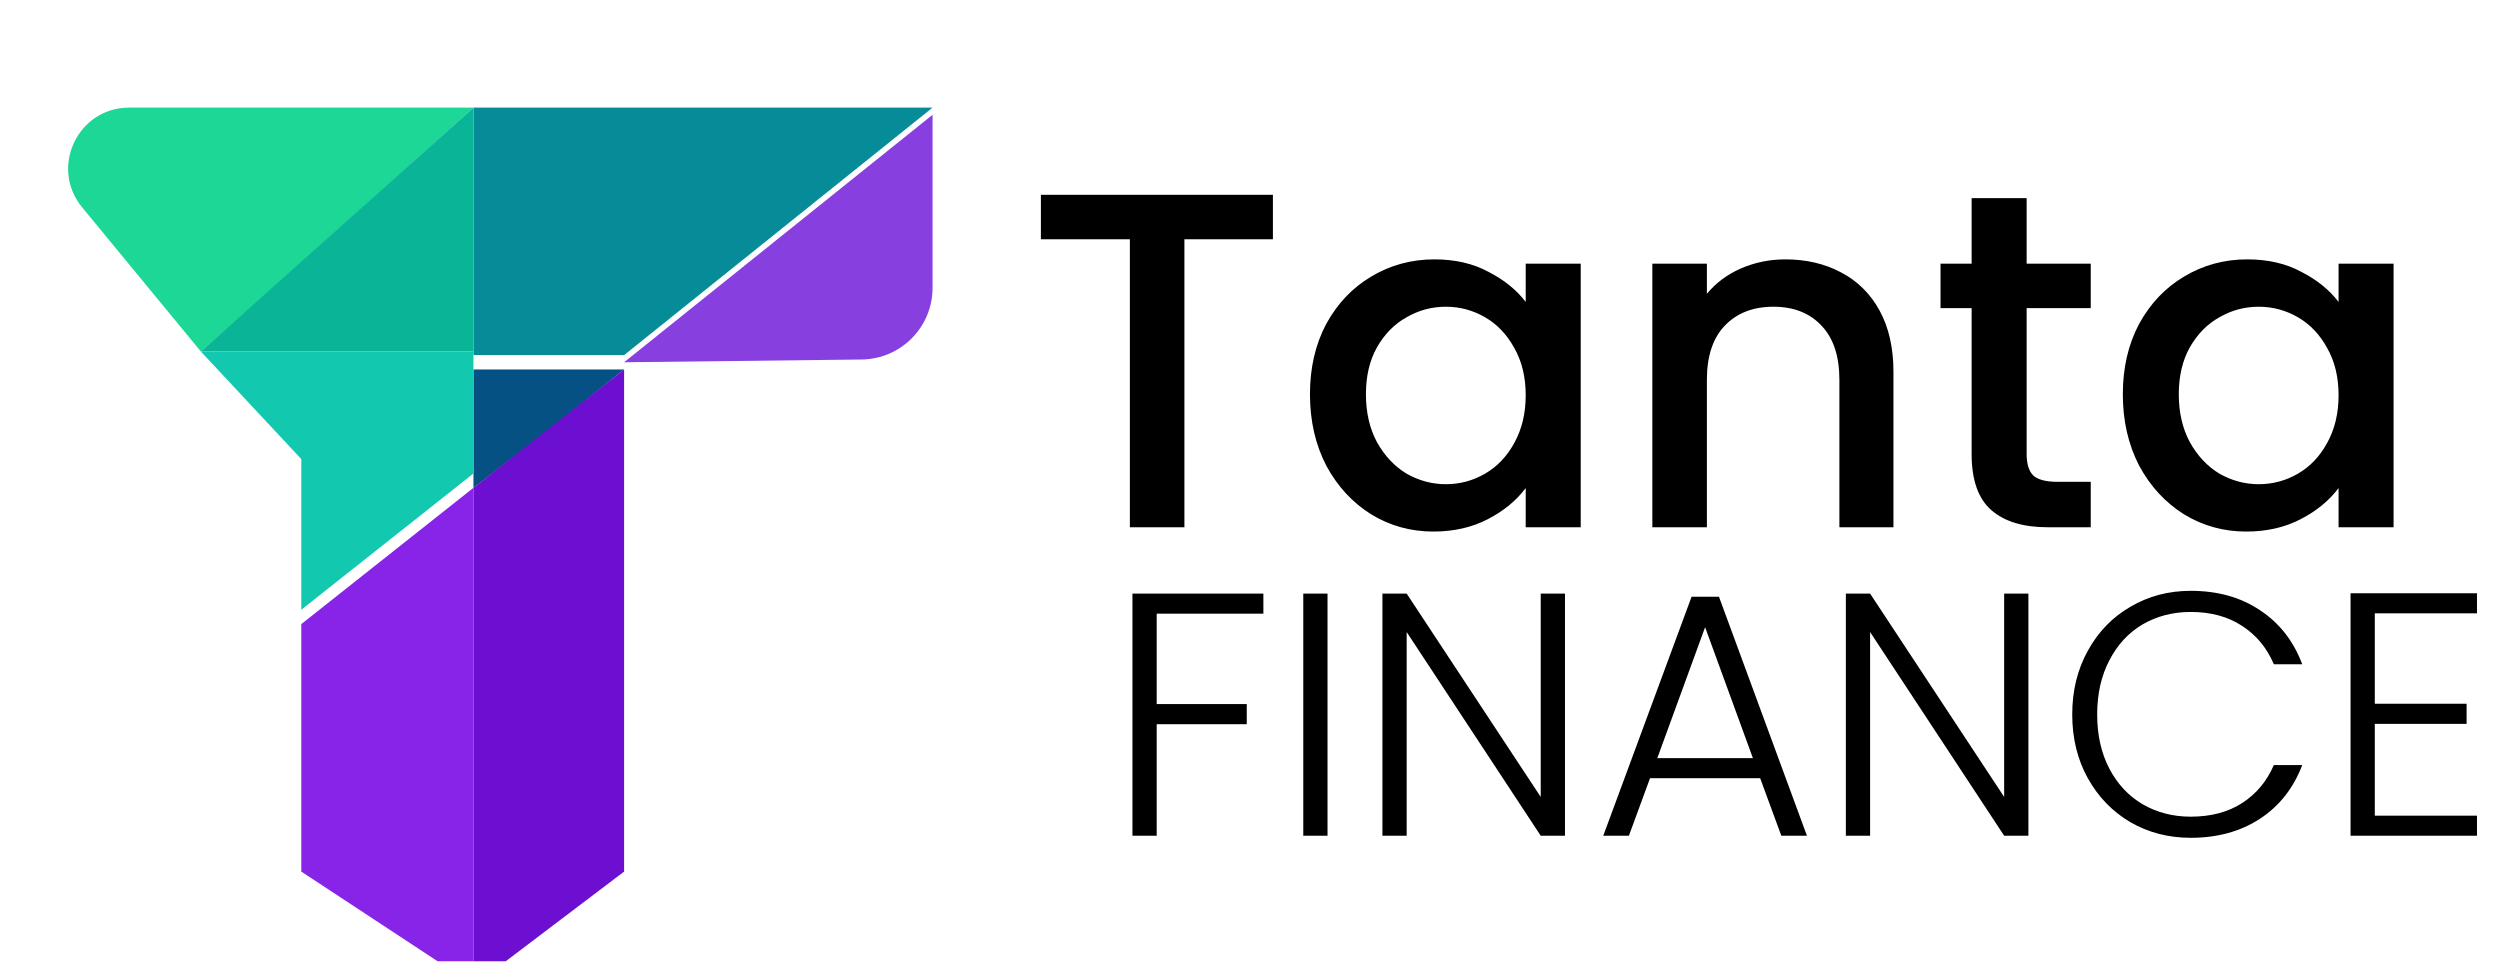 <svg width="697" height="272" viewBox="0 0 697 272" fill="none" xmlns="http://www.w3.org/2000/svg">
    <path d="M22.9 57.807C13.767 46.717 21.656 30 36.023 30H132L72.5 83.5L56 98L22.9 57.807Z" fill="#1CD796"/>
    <g filter="url(#filter0_i_9_93)">
        <path d="M132 99H174L151.5 117L132 132V99Z" fill="#055184"/>
    </g>
    <g filter="url(#filter1_i_9_93)">
        <path d="M260 30V78.231C260 89.186 251.187 98.103 240.233 98.23L174 99L260 30Z" fill="#873FE0"/>
    </g>
    <path d="M132 30H260L174 99H132V64V30Z" fill="#068B98"/>
    <path d="M132 30V64V98H56L132 30Z" fill="#0AB597"/>
    <g filter="url(#filter2_i_9_93)">
        <path d="M84 239V170L132 132V264H122L84 239Z" fill="#8824E7"/>
    </g>
    <g filter="url(#filter3_i_9_93)">
        <path d="M132 264V132L146 121L174 99V239L141 264H132Z" fill="#6C0FD1"/>
    </g>
    <path d="M84 170V128L56 98H132V132L84 170Z" fill="#12C9B0"/>
    <path d="M354.887 54.307V66.71H330.213V147H315.009V66.71H290.201V54.307H354.887ZM365.217 109.923C365.217 102.543 366.728 96.008 369.751 90.317C372.863 84.627 377.042 80.225 382.288 77.113C387.623 73.912 393.491 72.312 399.893 72.312C405.673 72.312 410.696 73.468 414.964 75.78C419.321 78.002 422.789 80.803 425.367 84.182V73.512H440.705V147H425.367V136.064C422.789 139.531 419.277 142.421 414.831 144.733C410.385 147.044 405.317 148.2 399.626 148.2C393.314 148.2 387.534 146.6 382.288 143.399C377.042 140.109 372.863 135.575 369.751 129.795C366.728 123.927 365.217 117.303 365.217 109.923ZM425.367 110.189C425.367 105.121 424.3 100.72 422.166 96.986C420.121 93.251 417.409 90.406 414.031 88.45C410.652 86.494 407.006 85.516 403.094 85.516C399.182 85.516 395.536 86.494 392.158 88.45C388.779 90.317 386.023 93.118 383.889 96.852C381.844 100.498 380.821 104.855 380.821 109.923C380.821 114.991 381.844 119.437 383.889 123.26C386.023 127.083 388.779 130.017 392.158 132.062C395.625 134.019 399.271 134.997 403.094 134.997C407.006 134.997 410.652 134.019 414.031 132.062C417.409 130.106 420.121 127.261 422.166 123.527C424.3 119.703 425.367 115.258 425.367 110.189ZM497.752 72.312C503.532 72.312 508.689 73.512 513.224 75.913C517.847 78.314 521.448 81.87 524.027 86.583C526.605 91.295 527.894 96.986 527.894 103.654V147H512.823V105.922C512.823 99.342 511.179 94.318 507.889 90.851C504.599 87.294 500.109 85.516 494.418 85.516C488.728 85.516 484.193 87.294 480.814 90.851C477.524 94.318 475.88 99.342 475.88 105.922V147H460.675V73.512H475.88V81.915C478.369 78.892 481.526 76.535 485.349 74.846C489.261 73.157 493.396 72.312 497.752 72.312ZM565.027 85.916V126.594C565.027 129.351 565.649 131.351 566.894 132.596C568.228 133.752 570.451 134.33 573.563 134.33H582.899V147H570.895C564.049 147 558.803 145.4 555.157 142.199C551.512 138.998 549.689 133.796 549.689 126.594V85.916H541.02V73.512H549.689V55.24H565.027V73.512H582.899V85.916H565.027ZM591.844 109.923C591.844 102.543 593.355 96.008 596.379 90.317C599.491 84.627 603.669 80.225 608.915 77.113C614.25 73.912 620.119 72.312 626.52 72.312C632.3 72.312 637.324 73.468 641.591 75.78C645.948 78.002 649.416 80.803 651.994 84.182V73.512H667.332V147H651.994V136.064C649.416 139.531 645.904 142.421 641.458 144.733C637.012 147.044 631.944 148.2 626.254 148.2C619.941 148.2 614.161 146.6 608.915 143.399C603.669 140.109 599.491 135.575 596.379 129.795C593.355 123.927 591.844 117.303 591.844 109.923ZM651.994 110.189C651.994 105.121 650.927 100.72 648.793 96.986C646.748 93.251 644.037 90.406 640.658 88.45C637.279 86.494 633.634 85.516 629.721 85.516C625.809 85.516 622.164 86.494 618.785 88.45C615.406 90.317 612.65 93.118 610.516 96.852C608.471 100.498 607.448 104.855 607.448 109.923C607.448 114.991 608.471 119.437 610.516 123.26C612.65 127.083 615.406 130.017 618.785 132.062C622.253 134.019 625.898 134.997 629.721 134.997C633.634 134.997 637.279 134.019 640.658 132.062C644.037 130.106 646.748 127.261 648.793 123.527C650.927 119.703 651.994 115.258 651.994 110.189Z" fill="black"/>
    <path d="M352.23 165.496V171.097H322.486V196.302H347.595V201.904H322.486V233H315.726V165.496H352.23ZM370.112 165.496V233H363.352V165.496H370.112ZM436.314 233H429.554L392.181 176.215V233H385.421V165.496H392.181L429.554 222.184V165.496H436.314V233ZM490.738 216.969H460.028L454.137 233H446.99L471.616 166.365H479.246L503.775 233H496.629L490.738 216.969ZM488.71 211.368L475.383 174.863L462.056 211.368H488.71ZM565.518 233H558.758L521.385 176.215V233H514.624V165.496H521.385L558.758 222.184V165.496H565.518V233ZM577.739 199.199C577.739 192.568 579.188 186.645 582.085 181.43C584.982 176.151 588.942 172.063 593.964 169.165C598.985 166.204 604.587 164.723 610.767 164.723C618.3 164.723 624.738 166.526 630.082 170.131C635.49 173.672 639.417 178.694 641.864 185.196H633.945C632.013 180.625 629.052 177.052 625.06 174.477C621.133 171.902 616.369 170.614 610.767 170.614C605.81 170.614 601.335 171.773 597.344 174.091C593.416 176.408 590.326 179.756 588.073 184.134C585.819 188.448 584.693 193.47 584.693 199.199C584.693 204.929 585.819 209.951 588.073 214.265C590.326 218.578 593.416 221.894 597.344 224.212C601.335 226.53 605.81 227.688 610.767 227.688C616.369 227.688 621.133 226.433 625.06 223.922C629.052 221.347 632.013 217.806 633.945 213.299H641.864C639.417 219.737 635.49 224.727 630.082 228.268C624.674 231.809 618.236 233.579 610.767 233.579C604.587 233.579 598.985 232.131 593.964 229.234C588.942 226.272 584.982 222.184 582.085 216.969C579.188 211.754 577.739 205.831 577.739 199.199ZM662.094 171V196.206H687.686V201.807H662.094V227.399H690.583V233H655.334V165.399H690.583V171H662.094Z" fill="black"/>
    <defs>
        <filter id="filter0_i_9_93" x="132" y="99" width="42" height="37" filterUnits="userSpaceOnUse" color-interpolation-filters="sRGB">
            <feFlood flood-opacity="0" result="BackgroundImageFix"/>
            <feBlend mode="normal" in="SourceGraphic" in2="BackgroundImageFix" result="shape"/>
            <feColorMatrix in="SourceAlpha" type="matrix" values="0 0 0 0 0 0 0 0 0 0 0 0 0 0 0 0 0 0 127 0" result="hardAlpha"/>
            <feOffset dy="4"/>
            <feGaussianBlur stdDeviation="2"/>
            <feComposite in2="hardAlpha" operator="arithmetic" k2="-1" k3="1"/>
            <feColorMatrix type="matrix" values="0 0 0 0 0 0 0 0 0 0 0 0 0 0 0 0 0 0 0.25 0"/>
            <feBlend mode="normal" in2="shape" result="effect1_innerShadow_9_93"/>
        </filter>
        <filter id="filter1_i_9_93" x="174" y="30" width="86" height="71" filterUnits="userSpaceOnUse" color-interpolation-filters="sRGB">
            <feFlood flood-opacity="0" result="BackgroundImageFix"/>
            <feBlend mode="normal" in="SourceGraphic" in2="BackgroundImageFix" result="shape"/>
            <feColorMatrix in="SourceAlpha" type="matrix" values="0 0 0 0 0 0 0 0 0 0 0 0 0 0 0 0 0 0 127 0" result="hardAlpha"/>
            <feOffset dy="2"/>
            <feGaussianBlur stdDeviation="1"/>
            <feComposite in2="hardAlpha" operator="arithmetic" k2="-1" k3="1"/>
            <feColorMatrix type="matrix" values="0 0 0 0 0 0 0 0 0 0 0 0 0 0 0 0 0 0 0.25 0"/>
            <feBlend mode="normal" in2="shape" result="effect1_innerShadow_9_93"/>
        </filter>
        <filter id="filter2_i_9_93" x="84" y="132" width="48" height="136" filterUnits="userSpaceOnUse" color-interpolation-filters="sRGB">
            <feFlood flood-opacity="0" result="BackgroundImageFix"/>
            <feBlend mode="normal" in="SourceGraphic" in2="BackgroundImageFix" result="shape"/>
            <feColorMatrix in="SourceAlpha" type="matrix" values="0 0 0 0 0 0 0 0 0 0 0 0 0 0 0 0 0 0 127 0" result="hardAlpha"/>
            <feOffset dy="4"/>
            <feGaussianBlur stdDeviation="2"/>
            <feComposite in2="hardAlpha" operator="arithmetic" k2="-1" k3="1"/>
            <feColorMatrix type="matrix" values="0 0 0 0 0 0 0 0 0 0 0 0 0 0 0 0 0 0 0.25 0"/>
            <feBlend mode="normal" in2="shape" result="effect1_innerShadow_9_93"/>
        </filter>
        <filter id="filter3_i_9_93" x="132" y="99" width="42" height="169" filterUnits="userSpaceOnUse" color-interpolation-filters="sRGB">
            <feFlood flood-opacity="0" result="BackgroundImageFix"/>
            <feBlend mode="normal" in="SourceGraphic" in2="BackgroundImageFix" result="shape"/>
            <feColorMatrix in="SourceAlpha" type="matrix" values="0 0 0 0 0 0 0 0 0 0 0 0 0 0 0 0 0 0 127 0" result="hardAlpha"/>
            <feOffset dy="4"/>
            <feGaussianBlur stdDeviation="2"/>
            <feComposite in2="hardAlpha" operator="arithmetic" k2="-1" k3="1"/>
            <feColorMatrix type="matrix" values="0 0 0 0 0 0 0 0 0 0 0 0 0 0 0 0 0 0 0.25 0"/>
            <feBlend mode="normal" in2="shape" result="effect1_innerShadow_9_93"/>
        </filter>
    </defs>
</svg>
